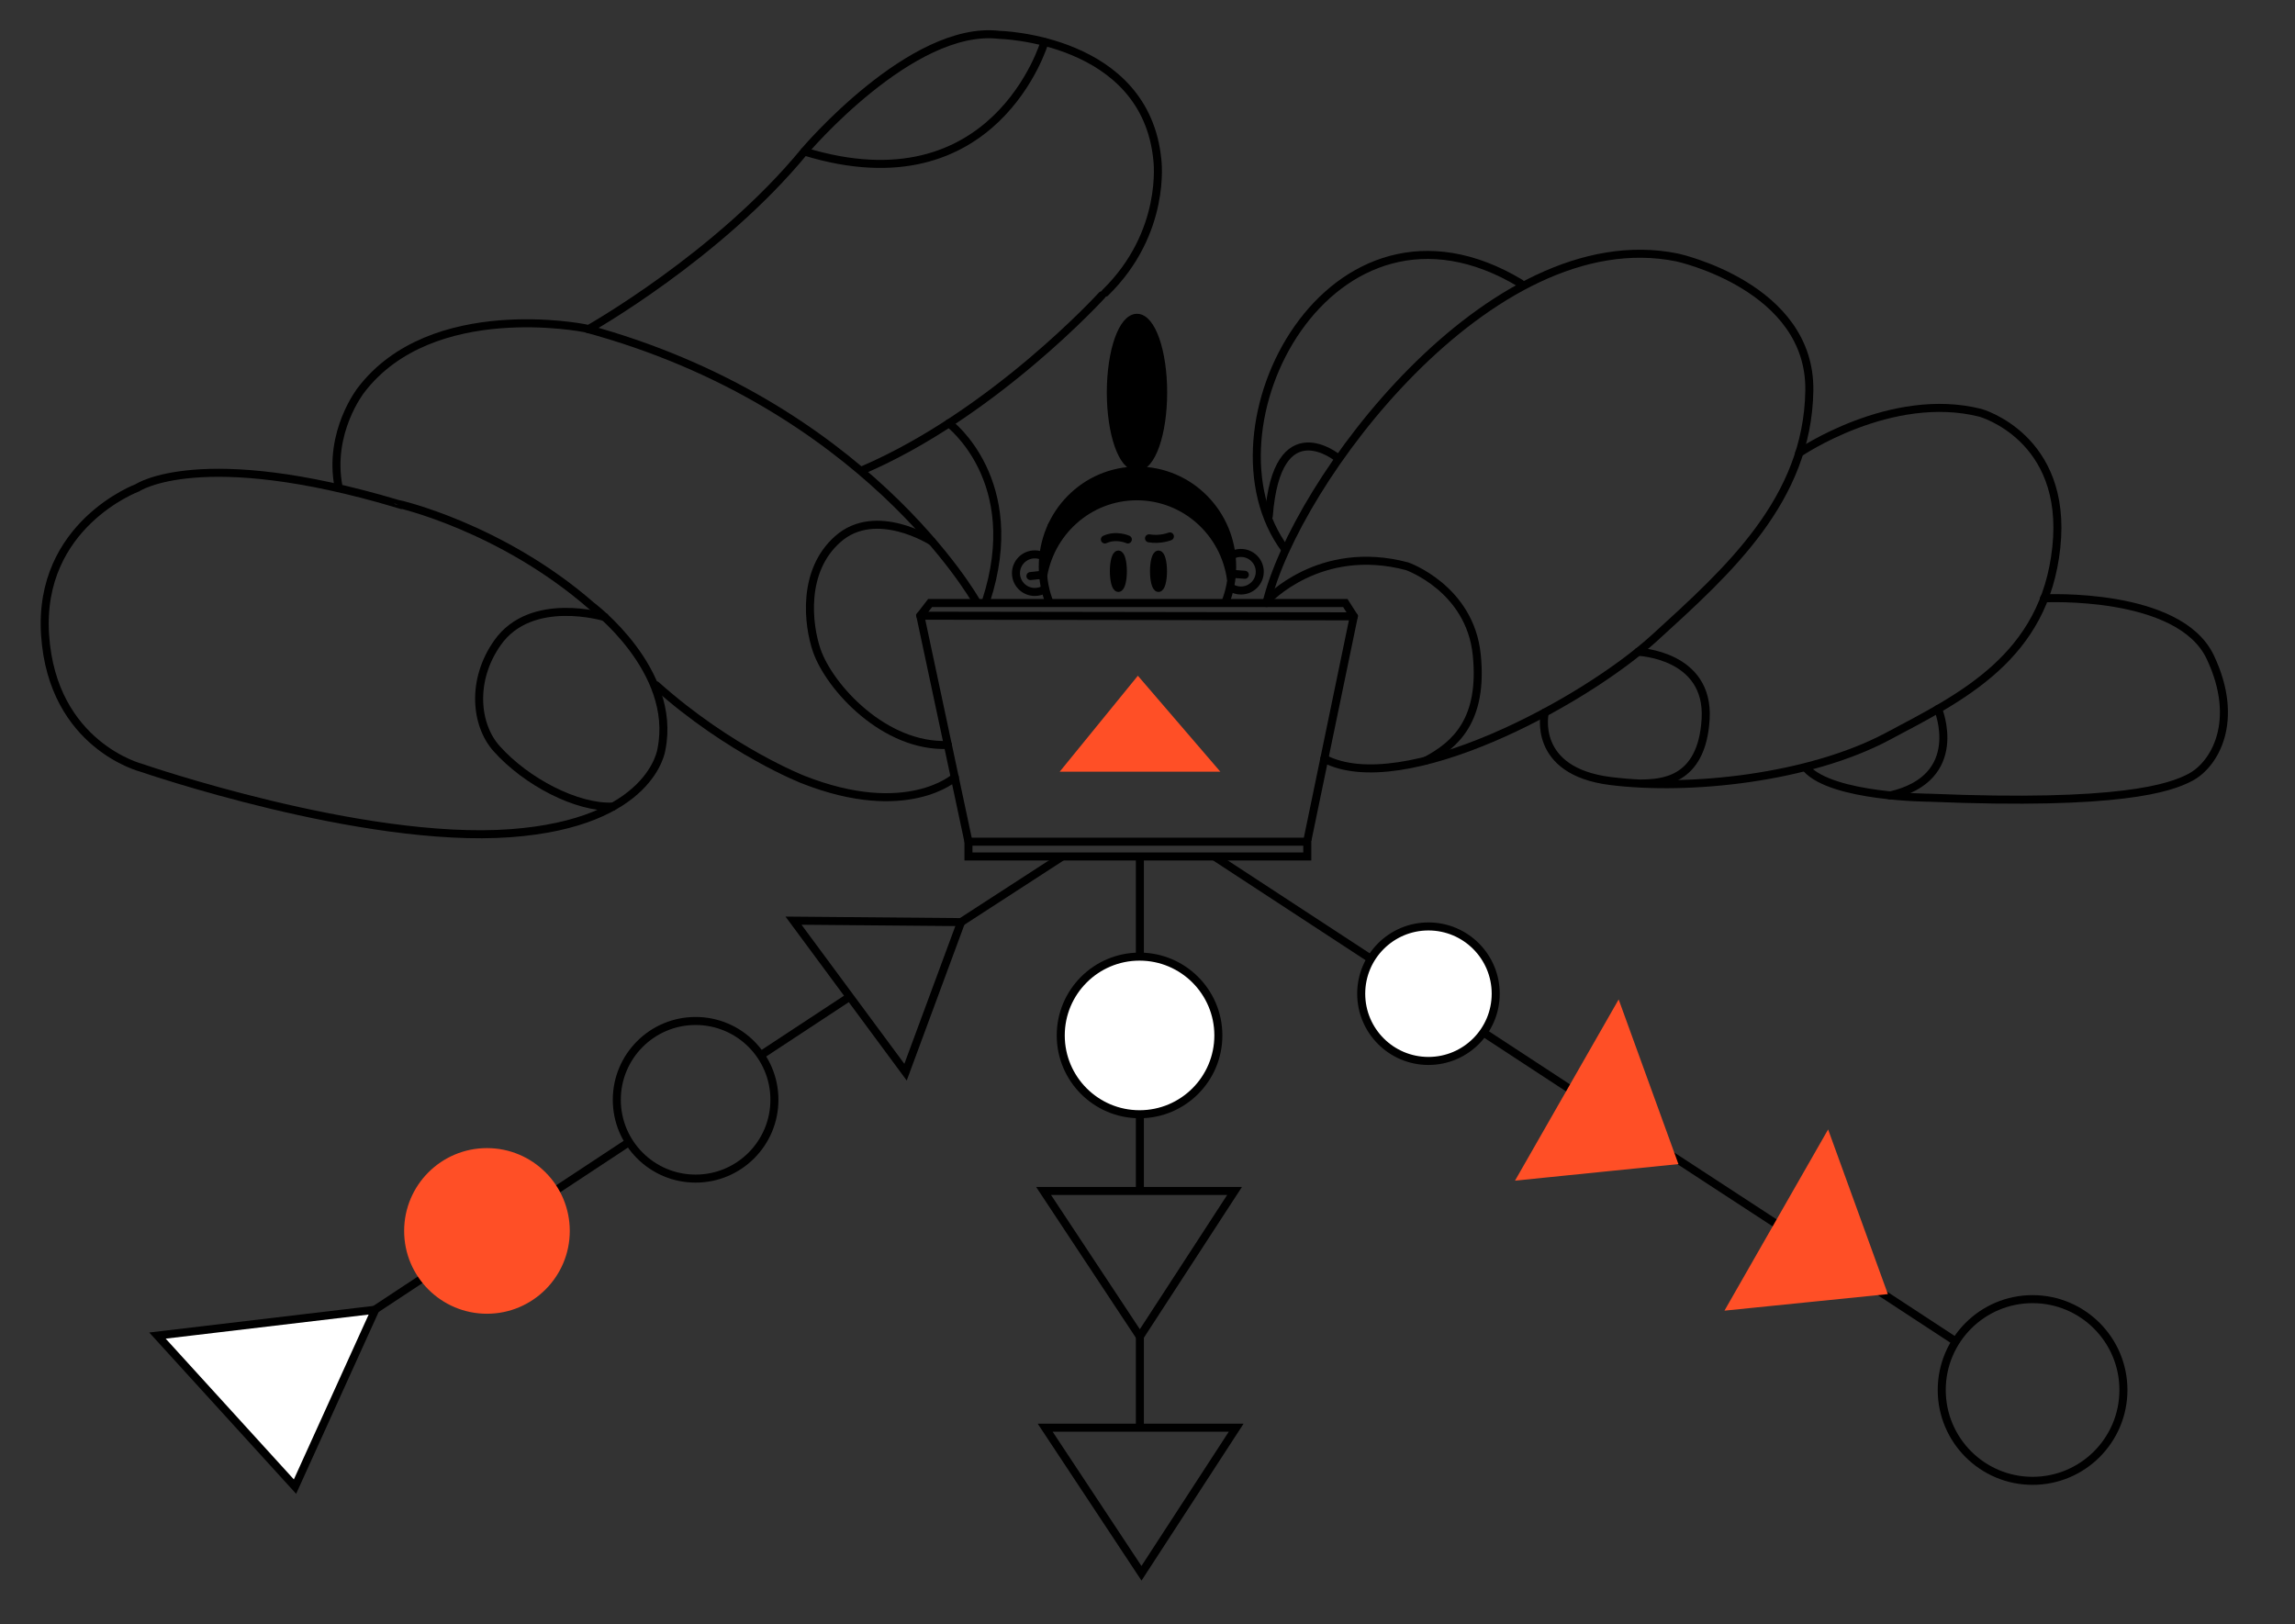 <?xml version="1.0" encoding="UTF-8"?> <!-- Generator: Adobe Illustrator 22.1.0, SVG Export Plug-In . SVG Version: 6.00 Build 0) --> <svg xmlns="http://www.w3.org/2000/svg" xmlns:xlink="http://www.w3.org/1999/xlink" id="Слой_1" x="0px" y="0px" viewBox="0 0 1429.9 1012" style="enable-background:new 0 0 1429.9 1012;" xml:space="preserve"><rect x="0" y="0" width="1429.9" height="1012" fill="#333333" stroke="none"/> <style type="text/css"> .st0{fill:none;stroke:#000000;stroke-width:5;stroke-miterlimit:10;} .st1{fill:#FFFFFF;stroke:#000000;stroke-width:5;stroke-miterlimit:10;} .st2{stroke:#000000;stroke-width:5;stroke-miterlimit:10;} .st3{fill:#FF4F26;stroke:#FF4F26;stroke-width:5;stroke-miterlimit:10;} .st4{display:none;fill:none;stroke:#000000;stroke-width:5;stroke-miterlimit:10;} .st5{fill:none;stroke:#000000;stroke-width:5;stroke-linecap:round;stroke-miterlimit:10;} </style> <g id="Layer_1"> </g> <g id="line"> <circle class="st0" cx="433.4" cy="685.2" r="49.1"></circle> <circle class="st1" cx="890" cy="619.1" r="41.9"></circle> <circle class="st0" cx="1266.4" cy="866" r="56.6"></circle> <path class="st0" d="M654,375.7c-2.8-7-4.3-14.6-4.3-22.6c0-33.1,26.4-59.9,59-59.9s59,26.8,59,59.9c0,7.9-1.5,15.5-4.3,22.4"></path> <path class="st0" d="M649.6,361.1c3.9-29.3,28.7-51.9,58.7-51.9s54.8,22.6,58.7,51.9"></path> <ellipse class="st2" cx="708.4" cy="244.5" rx="16.3" ry="46.5"></ellipse> <polyline class="st0" points="814.6,523.4 843.5,384 838.2,375.7 579.5,375.7 573.4,383.6 603.4,524.4 "></polyline> <rect x="603.4" y="524.4" class="st0" width="211.1" height="9.2"></rect> <polygon class="st3" points="665.5,478.3 754.9,478.3 709,424.9 "></polygon> <line class="st0" x1="1167.3" y1="802.2" x2="1218.6" y2="835.8"></line> <line class="st0" x1="1039.7" y1="718.8" x2="1107.4" y2="763"></line> <line class="st0" x1="924.3" y1="643.3" x2="977.6" y2="678.2"></line> <line class="st0" x1="756.6" y1="533.6" x2="853.5" y2="597"></line> <line class="st0" x1="710.2" y1="830.6" x2="710.2" y2="891.7"></line> <line class="st0" x1="710.2" y1="687.5" x2="710.2" y2="741.1"></line> <line class="st0" x1="710.2" y1="533.6" x2="710.2" y2="611"></line> <line class="st0" x1="390.9" y1="712.2" x2="226.7" y2="820.5"></line> <line class="st0" x1="529.4" y1="621" x2="475.6" y2="656.4"></line> <line class="st0" x1="661.9" y1="533.6" x2="598.8" y2="574.5"></line> <polygon class="st0" points="651.2,889.5 770.2,889.5 711.2,980.2 "></polygon> <polygon class="st0" points="650.2,742 769.2,742 710.2,832.7 "></polygon> <rect x="670.2" y="609" class="st4" width="79.6" height="74.1"></rect> <polygon class="st3" points="948.5,732.6 1008,628.6 1042.3,723.1 "></polygon> <polygon class="st3" points="1079,813.6 1138.5,709.6 1172.8,804.1 "></polygon> <polygon class="st0" points="494.4,573.6 564.2,668 598.8,574.5 "></polygon> <polygon class="st1" points="183.8,926.2 98.1,832.1 233.8,816 "></polygon> <ellipse class="st2" cx="696.8" cy="355.9" rx="2.8" ry="10.4"></ellipse> <ellipse class="st2" cx="721.8" cy="355.9" rx="2.8" ry="10.4"></ellipse> <path class="st5" d="M728.9,334.2c0,0-5.9,2.4-13,1.2"></path> <path class="st5" d="M702.7,336.1c0,0-7.1-3.3-14.3,0"></path> <path class="st5" d="M651,367c-1.8,1.2-4,1.8-6.3,1.8c-6.4,0-11.7-5.2-11.7-11.7c0-6.4,5.2-11.7,11.7-11.7c1.6,0,3.1,0.3,4.5,0.9"></path> <path class="st5" d="M769.2,345.2c1.2-0.5,2.6-0.7,4-0.7c6.4,0,11.7,5.2,11.7,11.7c0,6.4-5.2,11.7-11.7,11.7 c-2.4,0-4.6-0.7-6.5-1.9"></path> <line class="st5" x1="649.4" y1="358.1" x2="642" y2="358.9"></line> <line class="st5" x1="767.6" y1="357.5" x2="775.6" y2="358.1"></line> <line class="st5" x1="573.4" y1="383.6" x2="843.5" y2="384"></line> <path class="st5" d="M608,374.3c0,0-69.4-122.9-243.5-169.8c0,0-95.5-19.3-139.6,38.6c0,0-20.5,26.1-14,60"></path> <path class="st5" d="M594.9,484.3c0,0-29.8,26.9-94.5,1.4c0,0-45.6-17.7-91.6-58.8"></path> <path class="st5" d="M580.6,337.3c0,0-34.9-22.3-58.5-1.5c-22.7,19.9-18.7,53.5-13.2,69.5c8,23,42.3,60.5,81.7,58.8"></path> <path class="st5" d="M368.6,377.5c0,0,53.5,39.9,43.5,89.4c0,0-5.8,45.7-94,52.2c-92.4,6.8-229.9-40.7-229.9-40.7 s-55.5-13.9-60.1-82.7s57.5-91.8,57.5-91.8s39.2-26.6,162.1,10C247.7,313.7,312.2,328.3,368.6,377.5z"></path> <path class="st5" d="M376.9,384.5c0,0-45.8-14-66.9,15.9c-16.5,23.3-13.9,51.2-0.5,66.1c18.4,20.6,50.1,37.1,72.4,36"></path> <path class="st5" d="M366.6,205.1c0,0,81.1-45.6,134.6-110.8c0,0,66.7-79,121.3-72.6c0,0,91.3,2,98.6,78c0,0,6,45.1-32.5,82.7"></path> <path class="st5" d="M686.5,184c0,0-67.3,73.9-149.3,109"></path> <circle class="st3" cx="303.4" cy="766.9" r="49.1"></circle> <path class="st5" d="M650.8,26.2c0,0-30.7,104.7-149.6,68.2"></path> <path class="st5" d="M591.2,263.7c0,0,47.6,35.6,23.2,110.6"></path> <path class="st5" d="M825.1,472.7c48.6,25.3,161-34.4,206.1-75.6c45.5-41.5,95-85.6,96.1-153.6c1.1-65.1-82.4-83.1-82.4-83.1 C928.3,136.7,806.7,301,789.1,375.7"></path> <path class="st5" d="M789.4,374.3c0,0,32.8-36,87.3-21.5c0,0,39.2,13.7,43.4,55.2c4.1,40.8-13.4,56.1-31.3,65.7"></path> <path class="st5" d="M947.3,176.5c-118.4-71.2-202.4,90.8-146.6,165.7"></path> <path class="st5" d="M833.7,285.5c0,0-38-31.5-43.2,36.1"></path> <path class="st5" d="M1121,282.2c0,0,57.2-39.1,112.9-25c0,0,54.6,15.1,47.3,83.8s-59.2,93.4-105.3,117.9 c-48.6,25.8-123,33.9-172.5,27.7c-49.5-6.2-40.9-42.7-40.9-42.7"></path> <path class="st5" d="M1020.6,406.1c0,0,44.4,1.6,42.1,41.8s-29,39.7-39.2,40.3"></path> <path class="st5" d="M1273.5,372.8c0,0,84.2-4.4,103.6,36.6c18.9,39.9,2.6,67.2-12.6,75c-12.6,6.6-43.9,17.5-162.2,12.6 c0,0-60.5-0.2-76.8-18.2"></path> <path class="st5" d="M1207.5,441.7c0,0,18,43-29.9,53.9"></path> <polygon points="649,346.5 652.9,326.7 664.7,311.4 679.9,300 695.8,294.4 715.9,294.4 732.4,298.5 746.3,307.3 759.3,322.6 766.1,339.8 767.1,351 757.3,332.8 743.2,320.9 718.7,309.2 700.5,308.5 686.5,313.1 671.3,320.5 662,328.7 655.7,339.4 "></polygon> <circle class="st1" cx="710" cy="645.1" r="49.1"></circle> </g> </svg> 